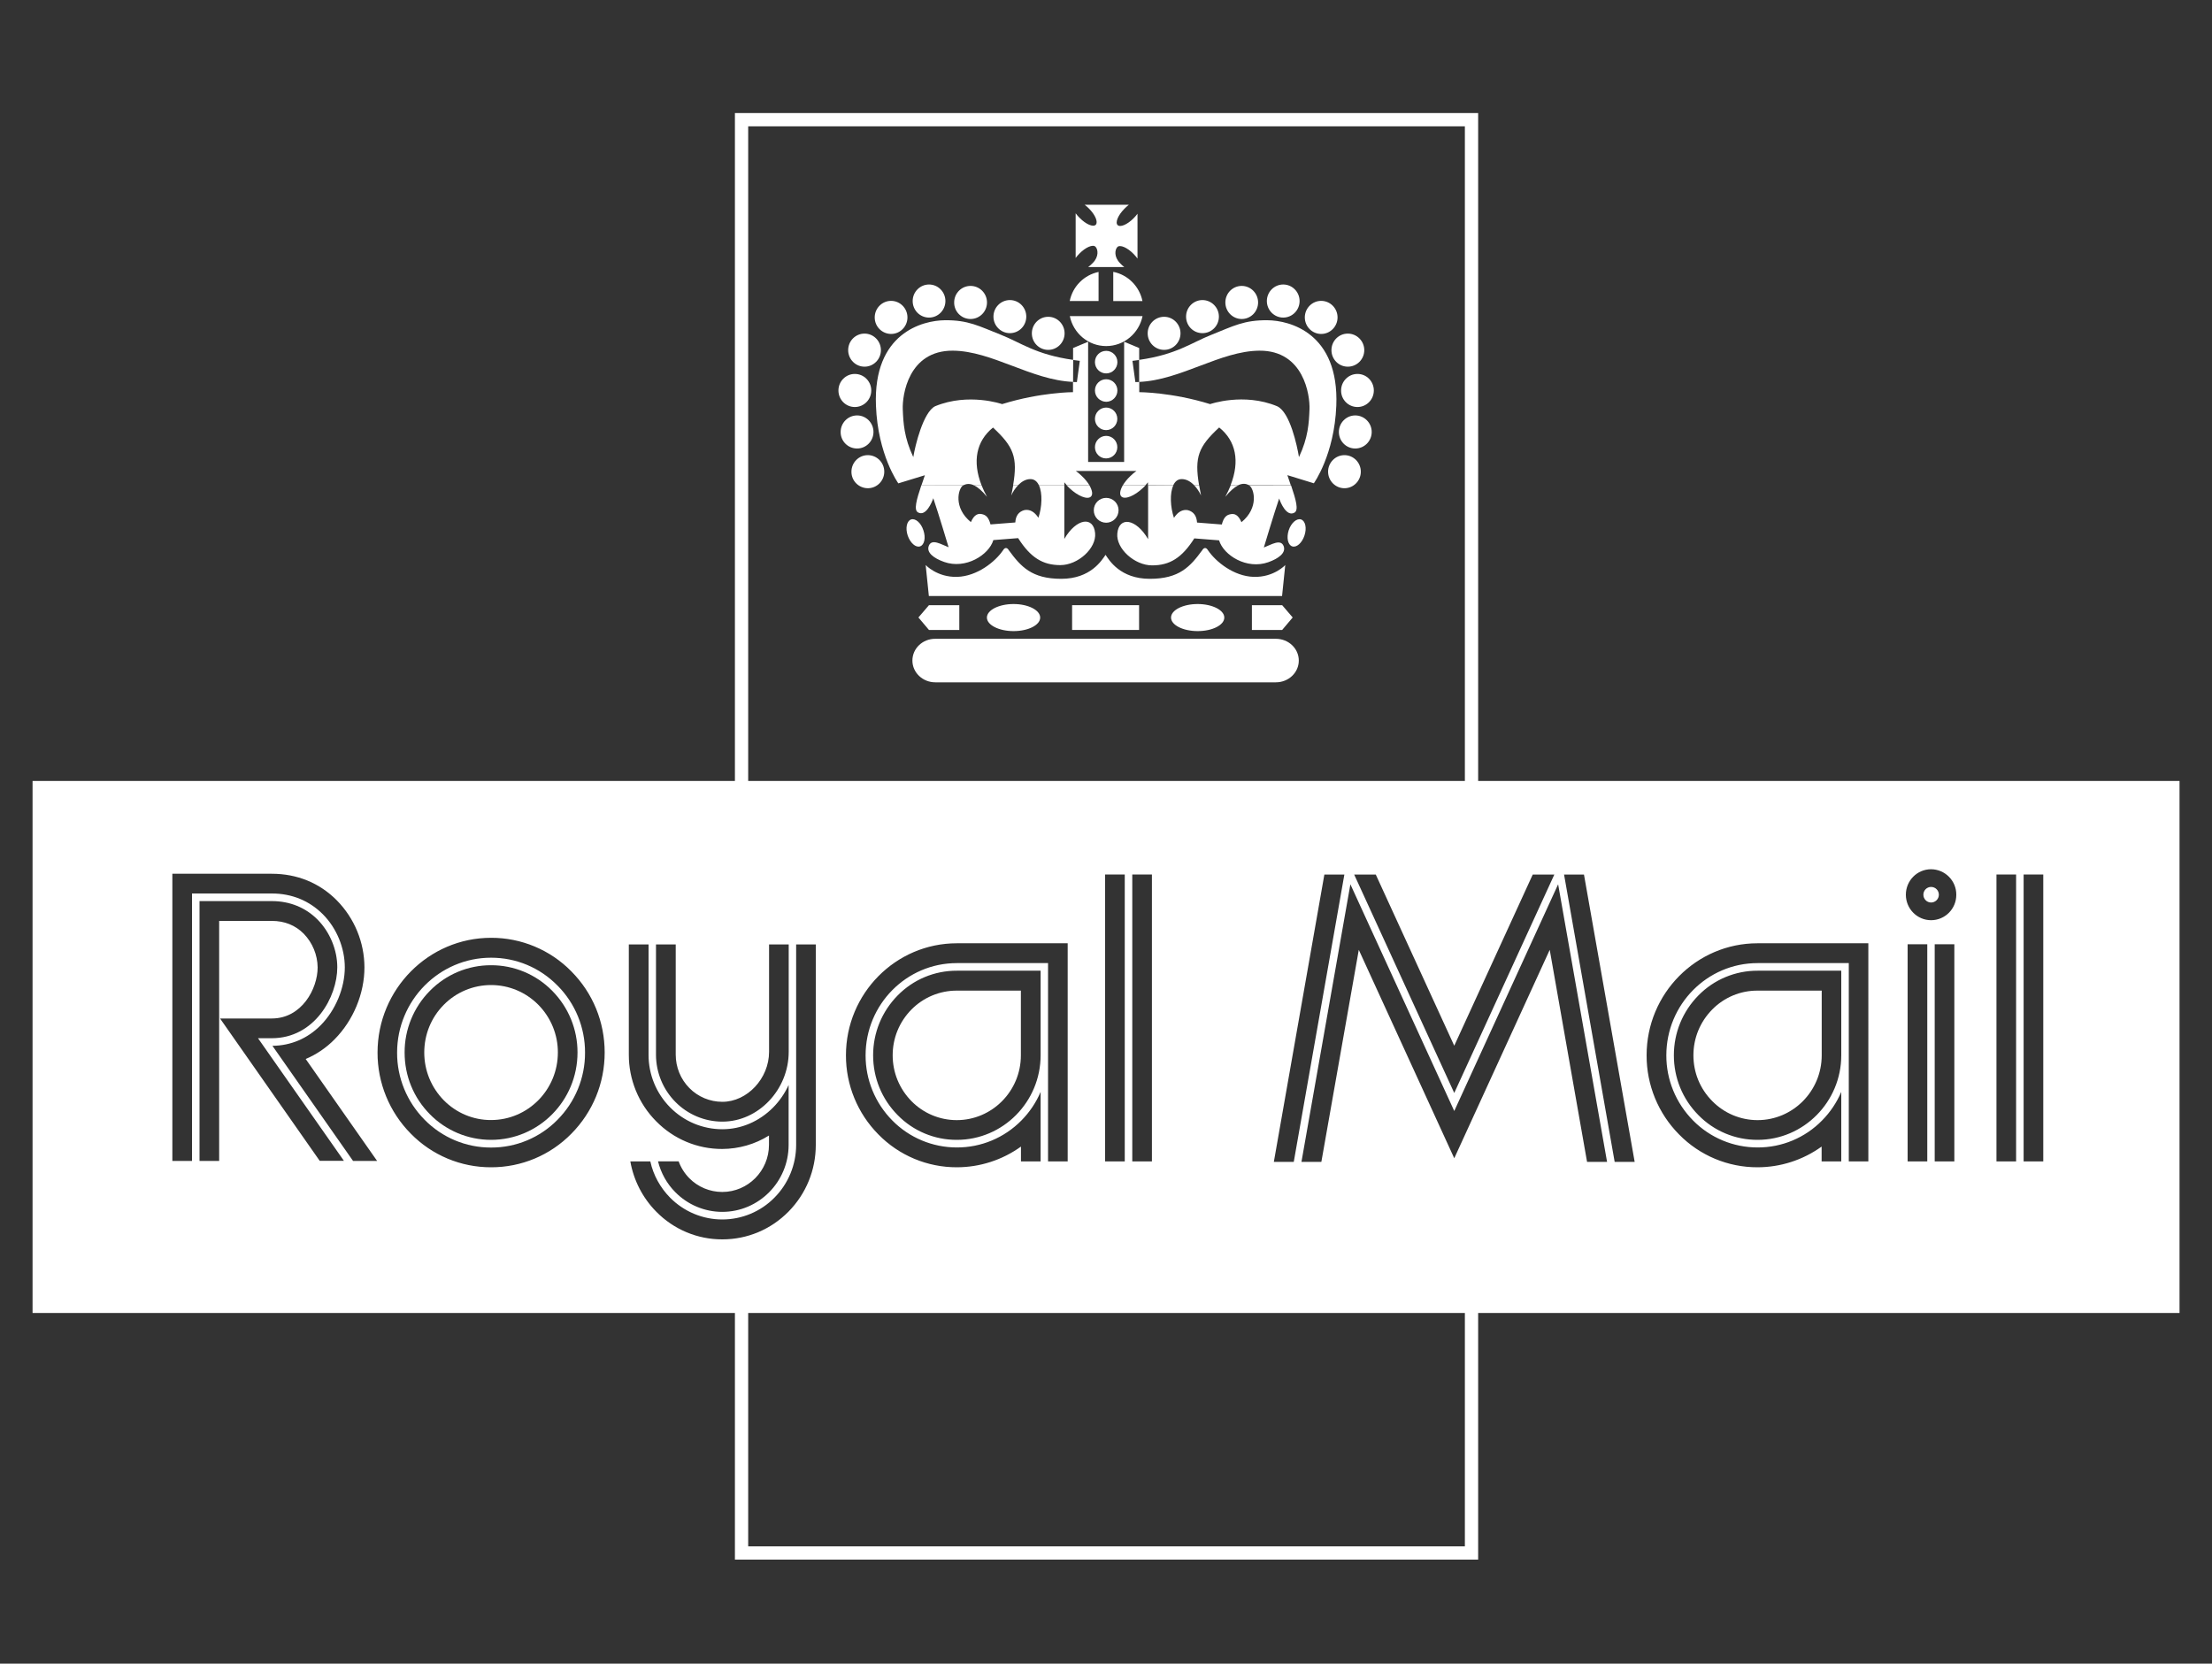 <?xml version="1.0" encoding="UTF-8"?> <!-- Generator: Adobe Illustrator 23.0.4, SVG Export Plug-In . SVG Version: 6.00 Build 0) --> <svg xmlns="http://www.w3.org/2000/svg" xmlns:xlink="http://www.w3.org/1999/xlink" id="Layer_1" x="0px" y="0px" viewBox="0 0 2500 1880.6" style="enable-background:new 0 0 2500 1880.6;" xml:space="preserve"><rect x="0" y="0" width="2500" height="1880.6" fill="#333333" stroke="none"/> <style type="text/css"> .st0{fill-rule:evenodd;clip-rule:evenodd;fill:none;stroke:#FFFFFF;stroke-width:15;stroke-miterlimit:2.613;} .st1{fill-rule:evenodd;clip-rule:evenodd;fill:#FFFFFF;} .st2{fill:#FFFFFF;} </style> <g> <path class="st0" d="M838.1,135.3h825v779.6h-825V135.3z"></path> <path class="st0" d="M838.1,1462.7h825v292.8h-825V1462.7z"></path> <path class="st1" d="M1229.8,301.9h40.9c-1.7-1.2-3.2-2.7-4.8-4.4c-7.1-7.2-5.9-15.3-3-18.3c2.9-2.9,11,0.5,18.1,7.7 c1.8,1.8,3.3,3.6,4.6,5.4v-50.7c-1.3,1.8-2.8,3.5-4.4,5.1c-7.1,7.2-15.2,10.6-18.1,7.7c-2.9-2.9,0.5-11.1,7.6-18.3 c1.8-1.8,3.4-3.3,5.1-4.6h-49.9c1.6,1.2,3.3,2.7,4.9,4.3c7.1,7.1,10.5,15.3,7.6,18.3c-2.9,2.9-11-0.5-18.1-7.7 c-1.7-1.6-3.2-3.4-4.6-5.3v50.5c1.2-1.7,2.7-3.3,4.3-5c7.1-7.2,15.2-10.6,18.1-7.7c2.9,2.9,4.1,11.1-3,18.3 C1233.5,298.9,1231.7,300.5,1229.8,301.9L1229.8,301.9z M1209.1,357.3c3.9,19.3,20.8,33.9,41.1,33.9c20.3,0,37.2-14.6,41.1-33.9 H1209.1z M1291.2,340.3c-3.4-16.6-16.4-29.7-33-33v33H1291.2z M1241.6,307.4c-16.5,3.5-29.3,16.4-32.6,32.9h32.6V307.4z M1237.5,409.3c0-7,5.6-12.7,12.7-12.7c7,0,12.7,5.7,12.7,12.7c0,7-5.6,12.8-12.7,12.8C1243.1,422.1,1237.5,416.4,1237.5,409.3 C1237.5,409.3,1237.5,409.3,1237.5,409.3z M1237.5,441.4c0-7,5.6-12.7,12.7-12.7c7,0,12.7,5.7,12.7,12.7c0,7-5.6,12.7-12.6,12.8 c0,0,0,0,0,0C1243.1,454.1,1237.5,448.4,1237.5,441.4C1237.5,441.4,1237.5,441.4,1237.5,441.4z M1237.5,473.5 c0-7,5.6-12.7,12.6-12.8c0,0,0,0,0,0c7,0,12.7,5.7,12.7,12.8c0,7-5.7,12.7-12.7,12.7C1243.1,486.2,1237.5,480.5,1237.5,473.5z M1237.5,505.5c0-7,5.6-12.7,12.6-12.8c0,0,0,0,0,0c7,0,12.7,5.7,12.7,12.8c0,7-5.7,12.7-12.7,12.7l0,0 C1243.1,518.2,1237.5,512.5,1237.5,505.5C1237.5,505.5,1237.5,505.5,1237.5,505.5z M1236.2,576.8c0-7.8,6.2-14,14-14s14,6.3,14,14 c0,7.8-6.3,14.1-14,14.1C1242.4,590.9,1236.2,584.6,1236.2,576.8z M1460.4,617.6c4.9,1.7,11.1-3.8,13.9-12.2 c2.8-8.4,1.1-16.5-3.8-18.2c-4.9-1.6-11.2,3.8-14,12.2C1453.8,607.8,1455.5,615.9,1460.4,617.6z M1039.9,617.6 c-4.9,1.7-11.1-3.8-14-12.2c-2.8-8.4-1.1-16.5,3.8-18.2c4.9-1.6,11.2,3.8,13.9,12.2C1046.5,607.8,1044.8,615.9,1039.9,617.6z M1297.1,376.8c0-10.3,8.3-18.7,18.6-18.7c10.2,0,18.5,8.4,18.5,18.7s-8.3,18.7-18.5,18.7C1305.4,395.5,1297.1,387.1,1297.1,376.8 C1297.1,376.9,1297.1,376.8,1297.1,376.8z M1340.5,357.9c0-10.3,8.3-18.7,18.5-18.7s18.6,8.4,18.6,18.7c0,10.4-8.3,18.7-18.6,18.7 S1340.5,368.3,1340.5,357.9z M1384.9,341.9c0-10.4,8.3-18.7,18.5-18.7c10.2,0,18.5,8.4,18.5,18.7c0,10.3-8.3,18.7-18.5,18.7 C1393.2,360.6,1384.9,352.2,1384.9,341.9C1384.9,341.9,1384.9,341.9,1384.9,341.9z M1431.8,340.3c0-10.3,8.3-18.7,18.5-18.7 s18.5,8.4,18.5,18.7c0,10.3-8.3,18.7-18.5,18.7S1431.8,350.6,1431.8,340.3z M1474.7,358.8c0-10.3,8.3-18.7,18.5-18.7 c10.2,0,18.5,8.4,18.5,18.7s-8.3,18.7-18.5,18.7C1483,377.5,1474.7,369.1,1474.7,358.8z M1504.8,395.8c0-10.4,8.3-18.7,18.5-18.7 s18.6,8.4,18.6,18.7c0,10.3-8.3,18.7-18.6,18.7S1504.8,406.1,1504.8,395.8z M1515.7,441.4c0-10.3,8.3-18.7,18.5-18.7 c10.3,0,18.5,8.4,18.5,18.7c0,10.3-8.3,18.7-18.5,18.7C1523.9,460.1,1515.6,451.7,1515.7,441.4 C1515.7,441.4,1515.7,441.4,1515.7,441.4z M1513.2,488.3c0-10.3,8.3-18.7,18.5-18.7s18.6,8.4,18.6,18.7s-8.3,18.7-18.6,18.7 S1513.2,498.6,1513.2,488.3z M1501,533.2c0-10.3,8.3-18.7,18.5-18.7c10.2,0,18.5,8.4,18.5,18.7c0,10.3-8.3,18.7-18.5,18.7 C1509.3,551.9,1501,543.5,1501,533.2z M1166.2,376.8c0-10.3,8.3-18.7,18.5-18.7s18.5,8.4,18.5,18.7s-8.3,18.7-18.5,18.7 S1166.2,387.2,1166.2,376.8z M1122.8,357.9c0-10.3,8.3-18.7,18.6-18.7c10.2,0,18.5,8.4,18.5,18.7c0,10.4-8.3,18.7-18.5,18.7 C1131.1,376.6,1122.8,368.2,1122.8,357.9C1122.8,357.9,1122.8,357.9,1122.8,357.9z M1078.4,341.9c0-10.4,8.3-18.7,18.5-18.7 c10.3,0,18.6,8.4,18.6,18.7c0,10.3-8.3,18.7-18.6,18.7C1086.6,360.6,1078.3,352.2,1078.4,341.9 C1078.4,341.9,1078.4,341.9,1078.4,341.9z M1031.5,340.3c0-10.3,8.3-18.7,18.5-18.7s18.5,8.4,18.5,18.7c0,10.3-8.3,18.7-18.5,18.7 C1039.7,359,1031.5,350.6,1031.5,340.3C1031.5,340.3,1031.5,340.3,1031.5,340.3z M988.6,358.8c0-10.3,8.3-18.7,18.5-18.7 s18.5,8.4,18.5,18.7s-8.3,18.7-18.5,18.7C996.8,377.4,988.6,369.1,988.6,358.8C988.6,358.8,988.6,358.8,988.6,358.8z M958.6,395.8 c0-10.4,8.3-18.7,18.5-18.7c10.2,0,18.5,8.4,18.5,18.7c0,10.3-8.3,18.7-18.5,18.7C966.9,414.5,958.6,406.1,958.6,395.8z M947.6,441.4c0-10.3,8.3-18.7,18.5-18.7c10.3,0,18.6,8.4,18.6,18.7c0,10.3-8.3,18.7-18.6,18.7 C955.8,460.1,947.6,451.7,947.6,441.4C947.6,441.5,947.6,441.4,947.6,441.4z M950.1,488.3c0-10.3,8.3-18.7,18.6-18.7 c10.2,0,18.5,8.4,18.5,18.7s-8.3,18.7-18.5,18.7C958.3,507,950,498.6,950.1,488.3C950.1,488.3,950.1,488.3,950.1,488.3z M962.3,533.2c0-10.3,8.3-18.7,18.5-18.7c10.3,0,18.6,8.4,18.6,18.7c0,10.3-8.3,18.7-18.6,18.7 C970.5,551.8,962.2,543.5,962.3,533.2z"></path> <path class="st1" d="M1088.4,548.7c-5.5,3.8-11.1,25.2,8.9,41.5c3.9-9,8.4-9.9,12.5-9c4.2,0.9,7.4,3.1,9.7,11.6l28-2.2 c0.4-7.4,3.7-12.2,10.3-14c6-1.1,11.3,1.8,15.8,8.7c4.1-12.2,4.8-27.8,0.6-36.7l28.7,0v60.6c13.6-23.4,33-26.1,34.8-6.5 c1.6,17.1-19.4,36.1-39.3,36.1c-19.9,0-33.7-8.5-47.7-30.5l-28,2.2c-5,16.8-31.3,33.4-55.7,24.7c-11.8-4.2-20.1-10.6-17.3-18.1 c3.3-8.7,14.2-1.6,22.4,1.5c0,0-11.6-38.8-17.3-55.4c-1.5,4.5-8.4,21.1-17.3,16c-4.9-2.7-1.7-14.2,3.8-30.6L1088.4,548.7 L1088.4,548.7z M1109.4,548.7c1.7,4.2,3.7,8.5,6.1,12.9c-5.7-7-10.5-10.9-14.5-12.9L1109.4,548.7L1109.4,548.7z M1150.5,548.7 c-3.2,3.4-5.7,7.2-7.6,11.4c0.9-4.1,1.6-7.8,2.2-11.4L1150.5,548.7z M1231.3,548.7c3.2,5.6,4.1,10.4,1.6,12.7 c-3.9,3.7-14.7-0.6-24.2-9.6c-1-1-2-2-3-3L1231.3,548.7L1231.3,548.7L1231.3,548.7z M1294.6,548.7c-1,1.1-1.9,2.1-3,3 c-9.5,9-20.3,13.3-24.2,9.6c-2.4-2.3-1.6-7.1,1.6-12.7L1294.6,548.7L1294.6,548.7z M1326.1,548.7c-4.2,8.9-3.4,24.5,0.7,36.7 c4.5-6.9,9.8-9.8,15.8-8.7c6.6,1.8,9.8,6.6,10.3,14l28,2.2c2.2-8.5,5.5-10.8,9.7-11.6c4.2-0.9,8.6,0,12.5,9 c19.9-16.3,14.4-37.7,8.9-41.5h47.2c5.6,16.5,8.7,27.9,3.8,30.7c-8.9,5.1-15.8-11.4-17.3-16c-5.7,16.6-17.3,55.4-17.3,55.4 c8.2-3.1,19.1-10.2,22.4-1.5c2.8,7.5-5.5,13.9-17.3,18.1c-24.4,8.7-50.6-7.8-55.7-24.7l-28-2.2c-14,22-27.7,30.5-47.7,30.5 c-19.9,0-40.9-19-39.3-36.1c1.8-19.6,21.2-16.9,34.8,6.5v-60.6L1326.1,548.7L1326.1,548.7z M1355.3,548.7c0.6,3.6,1.3,7.3,2.1,11.4 c-1.9-4.2-4.5-8-7.6-11.4L1355.3,548.7L1355.3,548.7z M1399.3,548.7c-4,2-8.8,6-14.5,12.9c2.4-4.4,4.4-8.7,6.1-12.9L1399.3,548.7 L1399.3,548.7z"></path> <g> <polygon class="st2" points="1049.9,712.1 1084.2,712.1 1084.2,684.1 1049.9,684.1 1038,698 "></polygon> <path class="st2" d="M1031.2,746.7c0,13.6,11.6,24.6,25.9,24.6H1442c14.3,0,25.9-11,25.9-24.6c0-13.6-11.6-24.6-25.9-24.6h-384.9 C1042.8,722,1031.2,733,1031.2,746.7z"></path> <path class="st2" d="M555,1113.5c-20.1,0-39.3,8-53.4,22.3c-14.3,14.4-22.1,33.6-22.1,54c0,20.4,7.9,39.5,22.1,54 c14.1,14.3,33.3,22.4,53.4,22.3c41.7,0,75.5-34.2,75.5-76.3c0.1-20.2-7.9-39.6-22.1-54C594.2,1121.5,575.2,1113.5,555,1113.5z"></path> <path class="st2" d="M1115.4,698.1c0,8.4,13.5,15.3,30.1,15.3c16.6,0,30.1-6.8,30.1-15.3c0-8.4-13.5-15.3-30.1-15.3 C1128.9,682.8,1115.4,689.7,1115.4,698.1z"></path> <path class="st2" d="M555,1082.6c-58.5,0-106.2,48.1-106.2,107.3c-0.1,28.4,11.1,55.7,31.1,75.9c19.8,20.1,46.8,31.5,75.1,31.4 c28.2,0.1,55.3-11.2,75.1-31.4l0,0c20-20.2,31.2-47.4,31.1-75.9c0.1-28.4-11.1-55.7-31.1-75.8C610,1093.7,583.4,1082.6,555,1082.6 z M555,1288.5c-26,0-50.9-10.4-69.1-28.9c-18.5-18.7-28.6-43.4-28.6-69.8c-0.1-26.1,10.2-51.2,28.6-69.8 c18.2-18.5,43.1-29,69.1-28.9c26-0.1,50.9,10.4,69.1,28.9c18.4,18.6,28.7,43.7,28.6,69.8C652.7,1244.3,608.9,1288.5,555,1288.5z"></path> <rect x="1211.7" y="684.1" class="st2" width="75.7" height="28"></rect> <path class="st2" d="M1008.9,1192.9c0,19.6,7.6,37.9,21.2,51.8c13.5,13.8,32,21.5,51.2,21.5c40,0,72.5-32.9,72.5-73.2v-73.2h-72.5 c-19.3,0-37.7,7.7-51.2,21.4C1016.5,1155,1008.9,1173.3,1008.9,1192.9z"></path> <polygon class="st2" points="1414.9,684.1 1414.9,712.1 1449.1,712.1 1461,698 1449.1,684.1 "></polygon> <path class="st2" d="M1417.1,652.1c-22.6-0.6-43-17-52-30.3c-1.8-3-4.3-3.2-6.3,0.1c-13.7,18.7-25.9,32.4-59.3,32.4 s-45.9-21-50-27.1c-4.2,6-16.7,27.1-50.1,27.1c-33.3,0-45.6-13.7-59.3-32.4c-1.9-3.3-4.5-3.1-6.3-0.1c-8.9,13.2-29.3,29.6-52,30.3 c-22.7,0.6-35.6-13.4-35.6-13.4l3.6,35h399.2l3.6-35C1452.7,638.7,1439.8,652.7,1417.1,652.1z"></path> <path class="st2" d="M1323.5,698.1c0,8.4,13.4,15.3,30.1,15.3c16.6,0,30.1-6.8,30.1-15.3c0-8.4-13.5-15.3-30.1-15.3 C1336.9,682.8,1323.5,689.7,1323.5,698.1z"></path> <path class="st2" d="M1015.3,546.4l30-9.2c-1.4,4.1-2.7,7.9-3.9,11.5h0v0h47.1c0.2-0.1,0.3-0.2,0.5-0.3c3.2-1.5,7-2.1,12,0.3 l8.4,0c-10.7-27.2-5.9-50.2,12.9-65.4c23.3,21.7,28.1,33.4,22.7,65.3l5.5,0c4-4.1,9-7.3,14.7-7c4.1,0.2,7.1,2.9,9,7h28.7v-3.4 c0.9,1.2,1.9,2.3,2.9,3.4l25.5,0c-2-3.4-4.9-7-8.5-10.4c-2.3-2.2-4.5-4.2-6.9-5.8h68.5c-2.4,1.6-4.6,3.6-6.9,5.8 c-3.6,3.4-6.5,7.1-8.5,10.4h25.5c1-1.1,2-2.3,2.9-3.4v3.4l28.6,0c1.9-4.1,4.8-6.8,9-7c5.7-0.3,10.8,2.9,14.7,7l5.5,0 c-5.4-32-0.7-43.7,22.7-65.4c18.9,15.1,23.6,38.1,12.9,65.3l8.4,0.1c5-2.5,8.9-1.9,12-0.4c0.2,0.1,0.4,0.2,0.5,0.3l47.2,0.1 c-1.2-3.6-2.6-7.5-3.9-11.5l29.9,9.2c0,0,23.2-32.1,25.4-87.7c3.3-82.5-53-96.4-77.7-96.6c-26.5-0.3-38.7,6.6-63.1,16.3 c-23.1,9.1-39.6,22.5-82.1,28.5l0.1,24.9c47.2-2,91.7-35,135.9-35.3c50.3-0.3,57.2,50.5,56.6,66.1c-0.6,15.6-1.5,32.2-11.9,54.2 c-2.1-12.7-10.1-50.9-24.7-57.5c-37.8-15.7-75.7-2.4-75.7-2.4c-43.5-13.5-80.1-13.5-80.1-13.5l0-11.5c-1.5,0.1-2.9,0.1-4.4,0.1 l-3.3-24c2.6-0.3,5.2-0.6,7.6-1l0-13.5l-17-7.1v135.9h-40.7V386.3l-17,7.1l0,13.5c2.5,0.3,5,0.7,7.6,1l-3.3,24c-1.5,0-3,0-4.4-0.1 l0,11.5c0,0-36.6,0-80.1,13.5c0,0-37.9-13.2-75.7,2.4c-13.5,6.6-22.7,44.9-24.7,57.5c-10.4-22-11.3-38.6-11.9-54.2 c-0.6-15.6,6.2-66.4,56.6-66.1c44.2,0.3,88.7,33.3,135.9,35.3l0.1-24.9c-42.5-6-58.9-19.4-82-28.5c-24.4-9.6-36.6-16.6-63.2-16.3 c-24.7,0.3-81,14.1-77.7,96.6C992.1,514.3,1015.3,546.4,1015.3,546.4z"></path> <path class="st2" d="M36.8,882.8v601.4h2426.5V882.8H36.8z M1554.9,988.6l88.7,193.5l88.7-193.5h24.4l-113.1,246.9l-113.1-246.9 H1554.9z M741.5,1067.6h22.2v124.6c0,14.1,5.5,27.7,15.4,37.7c9.8,10,23.3,15.6,37.3,15.6c28.1,0,52.8-26.4,52.8-56.5v-121.4h22.2 V1189c0,42.8-34.3,78.9-75,78.9c-19.9,0-39-8-53-22.2l0,0c-14.1-14.2-22-33.5-22-53.5V1067.6z M361.4,1312.3l-112.7-161h58.5 c33.8,0,51.8-33.5,51.8-57.8c-0.2-14.2-5.8-27.8-15.7-38c-9.5-9.6-21.7-14.5-36.1-14.5h-59.5v271.3h-22.2v-293.7h81.7 c20.3,0,38.2,7.3,51.8,21c13.9,14.1,22.2,34.2,22.2,53.8c0,33.6-25.7,80.2-74,80.2h-15.6v0l97.1,138.6H361.4z M399,1312.3 l-91.1-130.1c20.8-0.2,39.7-8.2,54.6-23.3c16.7-16.9,27.2-42,27.2-65.4c0-21.9-9.2-44.3-24.7-59.9c-15.3-15.4-35.2-23.6-57.8-23.6 h-90.2v302.3h-22.2V987.7h112.4c28.6,0,54,10.4,73.5,30.1c19.9,20.2,31.1,47.4,31.2,75.7c0,29.6-12.6,60-33.7,81.3 c-9.3,9.5-20.4,17.1-32.7,22.3v0l80.7,115.2H399z M645.8,1281.5c-23.9,24.4-56.6,38.1-90.8,38c-34.1,0.1-66.8-13.6-90.7-38 c-24.2-24.4-37.7-57.4-37.6-91.7c0-71.5,57.6-129.7,128.3-129.7c34.1-0.1,66.9,13.6,90.8,38c24.3,24.5,37.6,57.1,37.6,91.7 S670,1257,645.8,1281.5z M710.8,1067.6H733v124.6c-0.1,22.3,8.7,43.8,24.4,59.6c15.6,15.8,36.8,24.7,59,24.7 c21.3,0,41.7-8.8,57.4-24.6c7.3-7.4,13.2-16,17.5-25.4v67.7c0,41.7-33.6,75.7-75,75.7c-19.9,0-39-8-53-22.2 c-9.6-9.6-16.3-21.7-19.6-34.9h23.3c2.6,7.1,6.7,13.6,12,19c9.8,10,23.3,15.6,37.3,15.6c29.1,0,52.8-23.9,52.8-53.3v-10.5 c-15.8,9.9-34.1,15.1-52.8,15.2v0c-28.1,0.1-55-11.2-74.7-31.3c-19.9-20-31-47.2-30.9-75.4V1067.6z M922,1294.2 c0,28.5-11,55.3-30.9,75.5c-20,20.2-46.5,31.3-74.7,31.3c-28.1,0.1-55-11.2-74.7-31.3c-15.3-15.5-25.5-35.3-29.3-56.8h22.6 c3.4,15.5,11.2,29.6,22.3,40.9c15.6,15.8,36.8,24.7,59,24.7c22.2,0,43.5-8.9,59-24.7c15.7-15.8,24.5-37.3,24.5-59.6v-226.6H922 V1294.2z M1176.1,1192.9c0,52.7-42.5,95.6-94.7,95.6c-25.2,0.1-49.3-10-66.9-28c-17.9-18.1-27.7-42.1-27.7-67.6 s9.9-49.5,27.7-67.6c17.6-18,41.7-28.1,66.9-28h94.7V1192.9z M1206.7,1312.9h-22.2v-224.2h-103.1c-56.9,0-103.1,46.7-103.1,104.2 c-0.1,27.6,10.8,54.1,30.2,73.7c19.2,19.5,45.5,30.5,72.9,30.5c27.4,0.1,53.7-10.9,73-30.5c9.2-9.3,16.6-20.3,21.7-32.3v78.6 h-22.2v-16.8c-21.1,15.2-46.5,23.4-72.5,23.4c-33.3,0.1-65.3-13.3-88.6-37.1c-23.6-23.8-36.8-56-36.7-89.5 c0-69.8,56.2-126.6,125.3-126.6v0h125.3V1312.9z M1271.2,1312.9h-22.2V988.5h22.2V1312.9z M1301.9,1312.9h-22.2V988.5h22.2V1312.9 z M1439.7,1313.4l57.1-324.8h22.6l-57.2,324.8H1439.7z M1793.7,1313.4l-42.2-239.7l-107.9,235.6l-107.9-235.6l-42.3,239.7h-22.5 l55.3-313.8l117.4,256.3h0l117.4-256.3l55.3,313.8H1793.7z M1824.9,1313.4l-57.2-324.8h22.5l57.3,324.8H1824.9z M2081,1192.9 c0,52.7-42.5,95.6-94.6,95.6c-25.2,0.1-49.3-10-66.9-28c-17.9-18.1-27.7-42.1-27.7-67.6s9.9-49.5,27.7-67.6 c17.6-18,41.8-28.1,66.9-28h94.6V1192.9z M2111.7,1312.9h-22.2v-224.2h-103.1c-56.9,0-103.1,46.7-103.1,104.2 c-0.1,27.6,10.8,54.1,30.2,73.7c19.2,19.5,45.5,30.5,72.9,30.5c27.4,0.1,53.7-10.9,72.9-30.5c9.2-9.3,16.6-20.3,21.7-32.3v78.6 h-22.2v-16.8c-21.1,15.2-46.5,23.4-72.5,23.4c-33.3,0.1-65.3-13.3-88.6-37.1c-23.6-23.8-36.8-56-36.7-89.5 c0-69.8,56.2-126.6,125.3-126.6v0h125.3V1312.9z M2178.1,1312.9H2156v-245.5h22.2V1312.9z M2208.8,1312.9h-22.2v-245.5h22.2 V1312.9z M2182.5,1040.2c-15.7,0-28.5-12.9-28.5-28.8c0-15.9,12.7-28.8,28.5-28.8c0,0,0,0,0,0c15.8,0.1,28.6,13,28.5,28.8 C2211.1,1027.3,2198.3,1040.2,2182.5,1040.2z M2278.6,1312.9h-22.2V988.5h22.2V1312.9z M2309.3,1312.9h-22.2V988.5h22.2V1312.9z"></path> <path class="st2" d="M1935.2,1141.1c-13.7,13.9-21.3,32.2-21.3,51.8s7.5,37.9,21.3,51.8c13.5,13.8,32,21.5,51.2,21.5 c40,0,72.5-32.9,72.5-73.2v-73.2h-72.5C1967.1,1119.7,1948.7,1127.4,1935.2,1141.1z"></path> <path class="st2" d="M2182.5,1002.6c-4.8,0-8.7,3.9-8.7,8.8c0,4.8,3.9,8.8,8.7,8.8c4.8,0,8.8-3.9,8.8-8.8 C2191.3,1006.5,2187.4,1002.6,2182.5,1002.6z"></path> </g> </g> </svg> 